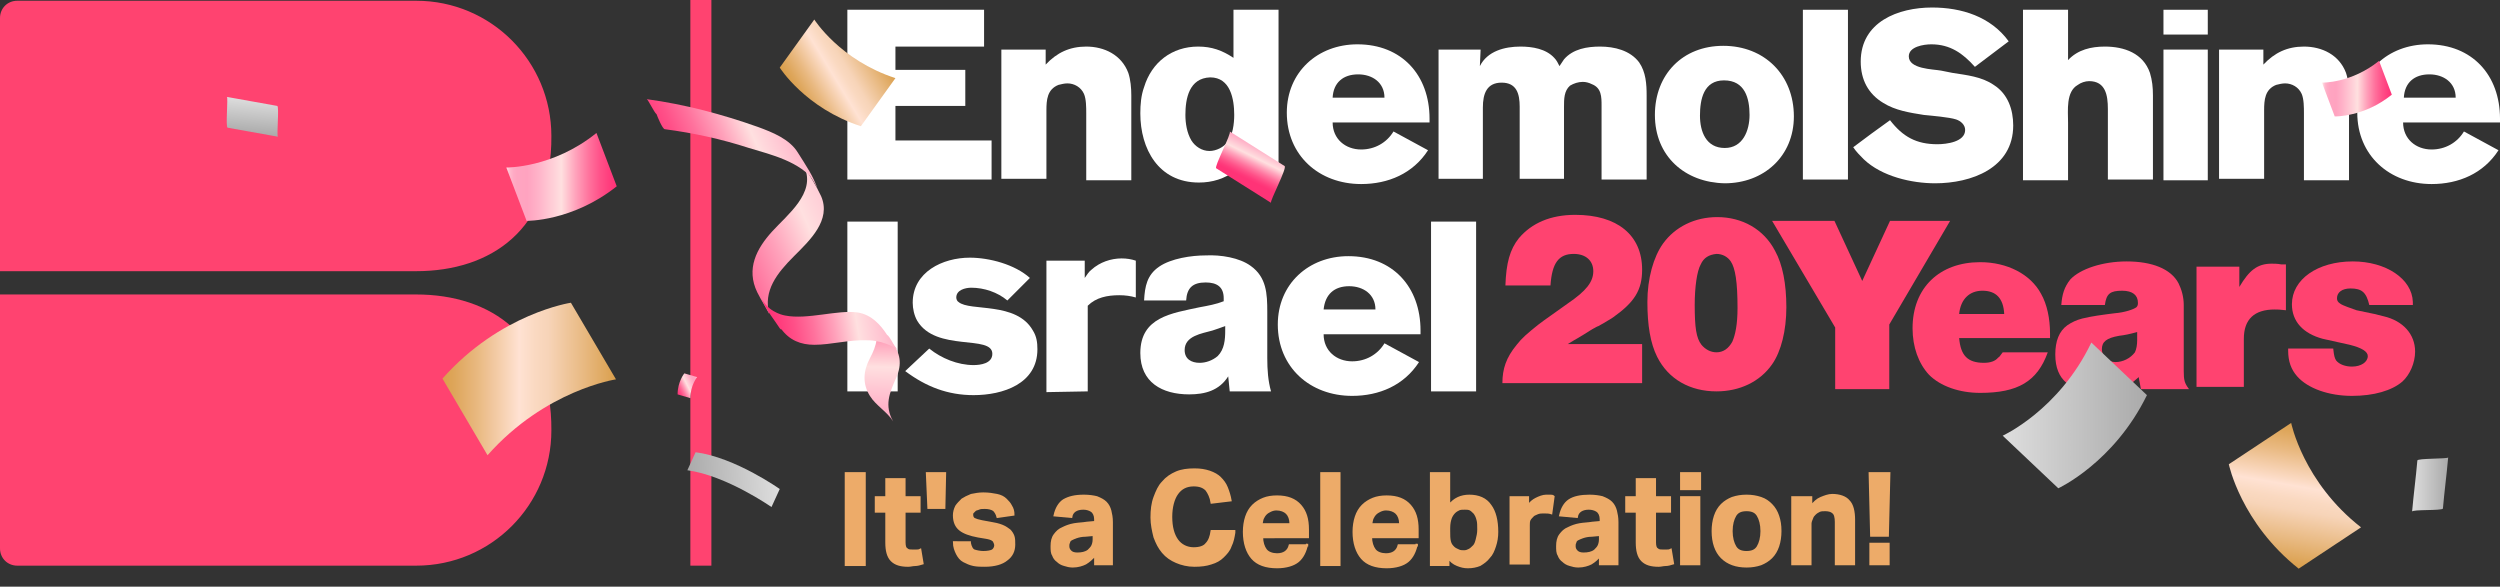 <svg xmlns="http://www.w3.org/2000/svg" xmlns:xlink="http://www.w3.org/1999/xlink" x="0px" y="0px" viewBox="0 0 332.8 78.1" style="enable-background:new 0 0 332.8 78.1;" xml:space="preserve"><rect x="0" y="0" width="332.8" height="78.1" fill="#333333" stroke="none"/><style type="text/css">	.st0{display:none;}	.st1{display:inline;opacity:0.6;stroke:#FFFFFF;stroke-miterlimit:10;}	.st2{fill:#FF4370;}	.st3{fill:#EDAB69;stroke:#EDAB69;stroke-width:0.3;stroke-miterlimit:10;}	.st4{fill:#FFFFFF;}	.st5{fill:url(#SVGID_1_);}	.st6{fill:url(#SVGID_00000127029902295871196500000002254912500928312483_);}	.st7{fill:url(#SVGID_00000133503188506594751620000009868922821071296398_);}	.st8{fill:url(#SVGID_00000158745672435592135420000002451280859677492869_);}	.st9{fill:url(#SVGID_00000163794336582882881700000009065923768063394193_);}	.st10{fill:url(#SVGID_00000109017680147330426080000015211432003442071426_);}	.st11{fill:url(#SVGID_00000027568348774388538880000008170422384218672280_);}	.st12{fill:url(#SVGID_00000098210406417110216520000006134461015487921559_);}	.st13{fill:url(#SVGID_00000016068720596584466810000012437869454812104603_);}	.st14{fill:url(#SVGID_00000029730249056801328880000014593112905095443615_);}	.st15{fill:url(#SVGID_00000065770400967491906680000014376715103086164654_);}	.st16{fill:url(#SVGID_00000014603869203087021490000008906435848100573629_);}	.st17{fill:url(#SVGID_00000044177510774727594080000016187940869568324765_);}	.st18{fill:url(#SVGID_00000128486653044341720060000017522618143971977910_);}	.st19{fill:url(#SVGID_00000119080502662246327580000002545543791673972115_);}</style><g id="Layer_2" class="st0">	<rect x="-117.6" y="-60.9" class="st1" width="568.1" height="198.6"></rect></g><g id="Layer_1">	<g>		<rect x="91.9" class="st2" width="2.8" height="75.3"></rect>		<g>			<g>				<path class="st2" d="M55.4,36.1H0V2.4c0-1.3,1-2.3,2.3-2.3h53.1c10,0,18,8.1,18,18l0,0C73.5,30.5,65.4,36.1,55.4,36.1z"></path>				<path class="st2" d="M55.4,39.2H0V73c0,1.3,1,2.3,2.3,2.3h53.1c10,0,18-8.1,18-18l0,0C73.5,44.8,65.4,39.2,55.4,39.2z"></path>			</g>		</g>		<g>			<g>				<path class="st2" d="M201.9,45.9c0.7-0.9,1.4-1.5,2.9-2.7c0.9-0.7,2.4-1.7,3.9-2.8c2.5-1.7,3.4-2.9,3.4-4.3c0-1.4-1-2.3-2.6-2.3     c-2,0-2.9,1.2-3.1,4.2h-6c0.1-3,0.6-4.8,1.8-6.3c1.7-2,4.2-3.1,7.5-3.1c5.6,0,8.9,2.7,8.9,7.3c0,2.7-1,4.3-3.8,6.3     c-0.4,0.3,0,0-1.3,0.8l-0.7,0.4c-0.3,0.1-0.4,0.2-0.6,0.3c-0.1,0-0.1,0.1-0.2,0.1c-2.2,1.4-2,1.2-3.3,2h9.9v5.2H200     C200,49.1,200.5,47.6,201.9,45.9z"></path>				<path class="st2" d="M236.3,33.4c1,1.8,1.5,4.4,1.5,7.5c0,3.1-0.7,5.9-1.9,7.6c-1.6,2.3-4.3,3.6-7.4,3.6c-3.5,0-6.4-1.6-7.9-4.6     c-0.9-1.8-1.3-4.2-1.3-7.3c0-3.1,0.8-6,2.1-7.8c1.6-2.2,4.2-3.5,7.2-3.5C231.9,28.9,234.8,30.5,236.3,33.4z M226.4,35.2     c-0.5,0.9-0.8,3-0.8,5.4c0,3,0.2,4.4,0.9,5.3c0.5,0.6,1.2,1,2,1c0.9,0,1.6-0.5,2.1-1.4c0.4-0.9,0.7-2.3,0.7-4.5     c0-3.5-0.3-5.3-0.9-6.2c-0.4-0.6-1.1-1-1.9-1C227.5,33.9,226.8,34.3,226.4,35.2z"></path>			</g>			<g>				<path class="st2" d="M247.9,37.4l3.7-8h8l-8.1,13.8v8.6h-7.2v-8.2l-8.4-14.2h8.3L247.9,37.4z"></path>				<path class="st2" d="M263.6,52.3c-2.8,0-5.3-0.9-6.8-2.4c-1.4-1.5-2.2-3.7-2.2-6.2c0-5.4,3.6-8.8,9-8.8c3.6,0,6.7,1.6,8.1,4.2     c0.8,1.4,1.2,3.3,1.2,5.3V45h-12.1c0.2,2.3,1.1,3.3,3.3,3.3c0.8,0,1.5-0.2,1.9-0.7c0.2-0.1,0.2-0.2,0.6-0.7h6     C271.2,50.8,268.6,52.3,263.6,52.3z M263.9,38.7c-1.7,0-2.9,1.1-3.1,3.1h6C266.7,39.7,265.7,38.7,263.9,38.7z"></path>				<path class="st2" d="M283.2,51.3c-0.9,0.6-2.1,0.9-3.6,0.9c-4,0-6-1.6-6-5c0-1.8,0.5-3.1,1.6-3.9c0.6-0.4,1.2-0.7,2-0.9     c1.2-0.3,2.7-0.5,4.3-0.7c1.3-0.1,2.5-0.5,2.9-0.8c0.2-0.2,0.2-0.4,0.2-0.6c0-1-0.7-1.6-2.1-1.6c-1.6,0-2.1,0.4-2.3,1.9h-5.8     c0.1-1.4,0.4-2.4,1.2-3.4c1.3-1.4,4.3-2.4,7.5-2.4c3.4,0,5.9,1,6.9,2.9c0.4,0.8,0.7,1.8,0.7,2.9v8.8c0,1.2,0.1,1.6,0.7,2.4h-6.4     l-0.3-1.6C283.9,50.9,283.7,51.1,283.2,51.3z M282.1,44.7c-1.7,0.3-2.3,0.8-2.3,1.8c0,0.9,0.8,1.7,1.8,1.7c1,0,2-0.5,2.6-1.3     c0.2-0.4,0.3-1,0.3-1.6v-1.1C283.4,44.5,282.9,44.6,282.1,44.7z"></path>				<path class="st2" d="M298.1,35.5v2.7c1.3-2.2,2.4-3.1,4.3-3.1c0.3,0,0.8,0,1.3,0.1l0.2,0l0.2,0l0.2,0v6.1     c-0.8-0.1-1.2-0.1-1.5-0.1c-2.7,0-4.1,1.3-4.1,3.9v6.4h-6.3V35.5H298.1z"></path>				<path class="st2" d="M312.9,38.4c-1.1,0-1.8,0.5-1.8,1.3c0,0.3,0.1,0.5,0.4,0.7c0.4,0.3,1.4,0.6,2.2,0.9l2.4,0.5l1.2,0.3     c2.6,0.6,4.2,2.4,4.2,4.7c0,1.5-0.7,3.1-1.7,4c-1.4,1.2-3.8,1.9-6.7,1.9c-3.1,0-5.9-1-7.3-2.6c-0.8-0.9-1.2-2-1.2-3.4v-0.3h6     c0.1,1,0.2,1.3,0.4,1.6c0.4,0.5,1.2,0.8,2.1,0.8c1.2,0,2.1-0.6,2.1-1.4c0-0.6-0.8-1.1-2.4-1.5c-1.8-0.4-3.1-0.7-3.6-0.8     c-2.6-0.7-4.1-2.3-4.1-4.6c0-3.3,3.4-5.7,8.1-5.7c4.4,0,7.9,2.3,8,5.4v0.4h-5.8C315,38.9,314.4,38.4,312.9,38.4z"></path>			</g>			<g>				<g>					<path class="st3" d="M112.6,63h2.5v12.2h-2.5V63z"></path>					<path class="st3" d="M118,68.1h-1.4v-1.9h1.4v-2.4h2.4v2.4h2v1.9h-2v4.1c0,0.5,0.1,0.8,0.3,0.9c0.2,0.2,0.4,0.2,0.8,0.2      c0.2,0,0.3,0,0.5,0c0.2,0,0.3,0,0.5-0.1l0.3,1.8c-0.3,0.1-0.7,0.2-1,0.2c-0.3,0-0.6,0.1-0.9,0.1c-1,0-1.7-0.2-2.2-0.7      c-0.5-0.5-0.7-1.3-0.7-2.4V68.1z"></path>					<path class="st3" d="M123.4,63h2.4l-0.1,4.6h-2.1L123.4,63z"></path>					<path class="st3" d="M129.1,72.3c0.1,0.5,0.3,0.9,0.6,1s0.8,0.2,1.2,0.2c0.6,0,1-0.1,1.2-0.2c0.2-0.1,0.4-0.4,0.4-0.7      c0-0.2-0.1-0.4-0.2-0.6c-0.2-0.2-0.4-0.3-0.9-0.4l-1.2-0.2c-1.1-0.2-1.9-0.5-2.4-0.9c-0.5-0.4-0.8-1-0.8-1.9      c0-0.4,0.1-0.8,0.3-1.2c0.2-0.3,0.5-0.6,0.8-0.9c0.3-0.2,0.7-0.4,1.2-0.6c0.5-0.1,1-0.2,1.6-0.2c0.7,0,1.3,0.1,1.8,0.2      c0.5,0.1,0.9,0.3,1.2,0.6s0.5,0.5,0.7,0.9c0.2,0.3,0.3,0.7,0.3,1.1l-2.1,0.3c-0.1-0.4-0.3-0.7-0.5-0.9      c-0.3-0.2-0.7-0.3-1.2-0.3c-0.3,0-0.6,0-0.8,0.1c-0.2,0.1-0.4,0.1-0.5,0.2c-0.1,0.1-0.2,0.2-0.3,0.3c-0.1,0.1-0.1,0.2-0.1,0.3      c0,0.3,0.1,0.5,0.3,0.6c0.2,0.1,0.5,0.2,1,0.3l1.1,0.2c0.6,0.1,1.1,0.2,1.6,0.4s0.7,0.4,1,0.6c0.2,0.2,0.4,0.5,0.5,0.8      c0.1,0.3,0.1,0.7,0.1,1.1c0,0.8-0.3,1.5-1,2c-0.6,0.5-1.6,0.8-2.9,0.8c-0.5,0-1,0-1.5-0.1c-0.5-0.1-0.9-0.3-1.3-0.5      c-0.4-0.2-0.7-0.6-0.9-1c-0.2-0.4-0.4-0.9-0.4-1.5H129.1z"></path>					<path class="st3" d="M145.7,74c-0.4,0.4-0.7,0.7-1.2,1c-0.4,0.2-1,0.4-1.7,0.4c-0.4,0-0.8-0.1-1.1-0.2      c-0.4-0.1-0.7-0.3-0.9-0.5c-0.3-0.2-0.5-0.5-0.6-0.8c-0.2-0.3-0.2-0.7-0.2-1.2c0-0.6,0.1-1.1,0.4-1.5c0.3-0.4,0.6-0.7,1.1-0.9      c0.4-0.2,0.9-0.4,1.5-0.5c0.6-0.1,1.1-0.1,1.7-0.2l1.1-0.1v-0.4c0-0.5-0.2-0.9-0.5-1.1c-0.3-0.2-0.7-0.3-1.1-0.3      c-0.9,0-1.5,0.4-1.6,1.1l-2.2-0.2c0.2-0.9,0.6-1.6,1.2-2c0.7-0.4,1.5-0.6,2.7-0.6c0.7,0,1.3,0.1,1.7,0.2      c0.5,0.2,0.9,0.4,1.2,0.7c0.3,0.3,0.5,0.7,0.6,1.1c0.1,0.4,0.2,0.9,0.2,1.5v5.6h-2.2V74z M145.6,71.2l-1.1,0.1      c-0.5,0-0.9,0.1-1.2,0.2c-0.3,0.1-0.5,0.2-0.7,0.3c-0.2,0.1-0.3,0.3-0.3,0.4c-0.1,0.2-0.1,0.3-0.1,0.5c0,0.3,0.1,0.5,0.3,0.7      c0.2,0.2,0.5,0.3,0.9,0.3c0.6,0,1.1-0.1,1.5-0.4c0.2-0.2,0.4-0.4,0.5-0.6c0.1-0.2,0.2-0.5,0.2-0.9V71.2z"></path>					<path class="st3" d="M164.3,70.9c-0.1,0.6-0.2,1.2-0.5,1.8c-0.2,0.6-0.6,1-1,1.4c-0.4,0.4-0.9,0.7-1.6,0.9      c-0.6,0.2-1.3,0.3-2.2,0.3c-0.9,0-1.7-0.2-2.4-0.5c-0.7-0.3-1.3-0.7-1.8-1.3c-0.5-0.6-0.8-1.2-1.1-2c-0.2-0.8-0.4-1.7-0.4-2.6      c0-1,0.1-1.9,0.4-2.7s0.6-1.5,1.1-2c0.5-0.6,1.1-1,1.8-1.3c0.7-0.3,1.5-0.4,2.4-0.4c0.8,0,1.4,0.1,2,0.3      c0.6,0.2,1.1,0.5,1.4,0.8c0.4,0.4,0.7,0.8,0.9,1.3c0.2,0.5,0.4,1.1,0.5,1.7l-2.5,0.3c-0.1-0.7-0.4-1.3-0.7-1.7      c-0.4-0.4-0.9-0.6-1.7-0.6c-1,0-1.7,0.4-2.2,1.1c-0.5,0.7-0.8,1.8-0.8,3.1c0,1.4,0.3,2.4,0.8,3.1s1.3,1.1,2.2,1.1      c0.8,0,1.4-0.2,1.7-0.6c0.4-0.4,0.6-1,0.7-1.7H164.3z"></path>					<path class="st3" d="M174,72.4c-0.2,1-0.6,1.8-1.2,2.3c-0.6,0.5-1.6,0.8-2.8,0.8c-1.5,0-2.6-0.4-3.3-1.2      c-0.7-0.8-1.1-2-1.1-3.5c0-0.7,0.1-1.4,0.3-2c0.2-0.6,0.5-1.1,0.9-1.5c0.4-0.4,0.9-0.7,1.4-0.9c0.5-0.2,1.1-0.3,1.8-0.3      c1.4,0,2.4,0.4,3.1,1.2c0.7,0.8,1,1.8,1,3.2v1H168c0,0.7,0.2,1.3,0.5,1.7c0.3,0.4,0.9,0.6,1.5,0.6c0.9,0,1.5-0.4,1.7-1.2H174z       M171.8,69.7c0-0.6-0.2-1.1-0.5-1.4s-0.8-0.5-1.4-0.5c-0.3,0-0.6,0.1-0.8,0.2s-0.4,0.2-0.6,0.4c-0.2,0.2-0.3,0.4-0.4,0.6      s-0.1,0.5-0.2,0.8H171.8z"></path>					<path class="st3" d="M175.9,63h2.4v12.2h-2.4V63z"></path>					<path class="st3" d="M188.6,72.4c-0.2,1-0.6,1.8-1.2,2.3c-0.6,0.5-1.6,0.8-2.8,0.8c-1.5,0-2.6-0.4-3.3-1.2      c-0.7-0.8-1.1-2-1.1-3.5c0-0.7,0.1-1.4,0.3-2c0.2-0.6,0.5-1.1,0.9-1.5c0.4-0.4,0.9-0.7,1.4-0.9c0.5-0.2,1.1-0.3,1.8-0.3      c1.4,0,2.4,0.4,3.1,1.2c0.7,0.8,1,1.8,1,3.2v1h-6.2c0,0.7,0.2,1.3,0.5,1.7c0.3,0.4,0.9,0.6,1.5,0.6c0.9,0,1.5-0.4,1.7-1.2      H188.6z M186.4,69.7c0-0.6-0.2-1.1-0.5-1.4s-0.8-0.5-1.4-0.5c-0.3,0-0.6,0.1-0.8,0.2s-0.4,0.2-0.6,0.4      c-0.2,0.2-0.3,0.4-0.4,0.6c-0.1,0.2-0.1,0.5-0.2,0.8H186.4z"></path>					<path class="st3" d="M190.5,63h2.4v4.3c0.7-0.9,1.6-1.3,2.7-1.3c1.2,0,2.2,0.4,2.8,1.3c0.6,0.8,0.9,2,0.9,3.5      c0,0.7-0.1,1.3-0.3,1.9c-0.2,0.6-0.4,1.1-0.8,1.5c-0.3,0.4-0.7,0.7-1.2,1c-0.5,0.2-1,0.3-1.6,0.3c-0.5,0-0.9-0.1-1.4-0.3      s-0.9-0.5-1.2-1v1h-2.3V63z M192.9,70.7c0,0.6,0,1,0.1,1.4s0.3,0.6,0.5,0.8c0.2,0.2,0.5,0.3,0.7,0.4c0.2,0.1,0.5,0.1,0.7,0.1      c0.3,0,0.5-0.1,0.7-0.2c0.2-0.1,0.4-0.3,0.6-0.5c0.2-0.2,0.3-0.5,0.4-0.9c0.1-0.4,0.2-0.8,0.2-1.3c0-0.5,0-1-0.1-1.3      c-0.1-0.4-0.2-0.6-0.4-0.9c-0.2-0.2-0.4-0.4-0.6-0.5c-0.2-0.1-0.5-0.1-0.7-0.1c-0.3,0-0.6,0-0.8,0.1c-0.2,0.1-0.4,0.2-0.6,0.4      c-0.2,0.2-0.4,0.5-0.5,0.8c-0.1,0.3-0.2,0.7-0.2,1.3V70.7z"></path>					<path class="st3" d="M201.1,66.2h2.3v1.2c0.3-0.5,0.7-0.8,1.1-1c0.4-0.2,0.9-0.4,1.3-0.4c0.2,0,0.4,0,0.6,0      c0.1,0,0.3,0,0.4,0.1l-0.3,2.2c-0.3-0.1-0.6-0.1-1-0.1c-0.3,0-0.5,0-0.8,0.1c-0.2,0.1-0.5,0.2-0.6,0.3      c-0.2,0.2-0.4,0.4-0.5,0.6c-0.1,0.2-0.1,0.5-0.1,0.7v5.1h-2.4V66.2z"></path>					<path class="st3" d="M213,74c-0.4,0.4-0.7,0.7-1.2,1c-0.4,0.2-1,0.4-1.7,0.4c-0.4,0-0.8-0.1-1.1-0.2c-0.4-0.1-0.7-0.3-0.9-0.5      c-0.3-0.2-0.5-0.5-0.6-0.8c-0.2-0.3-0.2-0.7-0.2-1.2c0-0.6,0.1-1.1,0.4-1.5c0.3-0.4,0.6-0.7,1.1-0.9c0.4-0.2,0.9-0.4,1.5-0.5      c0.6-0.1,1.1-0.1,1.7-0.2l1.1-0.1v-0.4c0-0.5-0.2-0.9-0.5-1.1c-0.3-0.2-0.7-0.3-1.1-0.3c-0.9,0-1.5,0.4-1.6,1.1l-2.2-0.2      c0.2-0.9,0.6-1.6,1.2-2s1.5-0.6,2.7-0.6c0.7,0,1.3,0.1,1.7,0.2c0.5,0.2,0.9,0.4,1.2,0.7c0.3,0.3,0.5,0.7,0.6,1.1      c0.1,0.4,0.2,0.9,0.2,1.5v5.6H213V74z M213,71.2l-1.1,0.1c-0.5,0-0.9,0.1-1.2,0.2c-0.3,0.1-0.5,0.2-0.7,0.3      c-0.2,0.1-0.3,0.3-0.3,0.4c-0.1,0.2-0.1,0.3-0.1,0.5c0,0.3,0.1,0.5,0.3,0.7c0.2,0.2,0.5,0.3,0.9,0.3c0.6,0,1.1-0.1,1.5-0.4      c0.2-0.2,0.4-0.4,0.5-0.6c0.1-0.2,0.2-0.5,0.2-0.9V71.2z"></path>					<path class="st3" d="M217.9,68.1h-1.4v-1.9h1.4v-2.4h2.4v2.4h2v1.9h-2v4.1c0,0.5,0.1,0.8,0.3,0.9c0.2,0.2,0.4,0.2,0.8,0.2      c0.2,0,0.3,0,0.5,0c0.2,0,0.3,0,0.5-0.1l0.3,1.8c-0.3,0.1-0.7,0.2-1,0.2c-0.3,0-0.6,0.1-0.9,0.1c-1,0-1.7-0.2-2.2-0.7      c-0.5-0.5-0.7-1.3-0.7-2.4V68.1z"></path>					<path class="st3" d="M223.8,63h2.5v2.1h-2.5V63z M223.8,66.2h2.4v8.9h-2.4V66.2z"></path>					<path class="st3" d="M232.5,75.4c-1.4,0-2.5-0.4-3.3-1.2c-0.8-0.8-1.2-2-1.2-3.5c0-0.7,0.1-1.4,0.3-2c0.2-0.6,0.5-1.1,0.9-1.5      c0.4-0.4,0.9-0.7,1.4-0.9c0.6-0.2,1.2-0.3,1.9-0.3c0.7,0,1.3,0.1,1.9,0.3c0.6,0.2,1,0.5,1.4,0.9c0.4,0.4,0.7,0.9,0.9,1.5      c0.2,0.6,0.3,1.2,0.3,2c0,0.7-0.1,1.4-0.3,2c-0.2,0.6-0.5,1.1-0.9,1.5c-0.4,0.4-0.9,0.7-1.4,0.9      C233.8,75.3,233.2,75.4,232.5,75.4z M232.5,73.5c0.7,0,1.2-0.2,1.5-0.7c0.3-0.5,0.5-1.2,0.5-2.1c0-0.9-0.2-1.6-0.5-2.1      c-0.3-0.5-0.8-0.7-1.5-0.7c-0.7,0-1.2,0.2-1.5,0.7c-0.3,0.5-0.5,1.2-0.5,2.1c0,0.9,0.2,1.6,0.5,2.1      C231.3,73.3,231.8,73.5,232.5,73.5z"></path>					<path class="st3" d="M238.8,66.2h2.3v1.2c0.4-0.5,0.8-0.9,1.3-1.1c0.5-0.2,1-0.4,1.5-0.4c1,0,1.8,0.3,2.2,0.8      c0.5,0.5,0.7,1.4,0.7,2.5v5.9h-2.4v-5.6c0-0.6-0.1-1.1-0.4-1.3c-0.2-0.2-0.6-0.3-1-0.3c-0.3,0-0.6,0-0.8,0.1      c-0.2,0.1-0.4,0.2-0.6,0.4c-0.2,0.2-0.3,0.3-0.4,0.6c-0.1,0.2-0.2,0.5-0.2,0.7v5.4h-2.4V66.2z"></path>					<path class="st3" d="M248.9,63h2.6l-0.2,8.3h-2.2L248.9,63z M249,72.4h2.4v2.7H249V72.4z"></path>				</g>			</g>		</g>	</g>	<g>		<g>			<path class="st4" d="M112.8,23.9V1.3H131v4.9h-11.8v3.1h9.3v4.8h-9.3v4.6H132v5.2C132,23.9,112.8,23.9,112.8,23.9z"></path>			<path class="st4" d="M144.6,23.9v-8.8c0-0.8,0-1.9-0.3-2.6c-0.4-0.9-1.3-1.4-2.2-1.4c-0.4,0-0.8,0.1-1.2,0.2    c-1.5,0.6-1.6,2-1.6,3.4v9.1h-6V6.6h5.9v2c1.5-1.6,3.2-2.4,5.4-2.4c2.4,0,4.7,1.1,5.6,3.5c0.3,0.9,0.4,2,0.4,3V24h-6V23.9z"></path>			<path class="st4" d="M164.9,23.9l-0.4-1.2c-1.5,1.1-3.1,1.6-4.9,1.6c-5.4,0-7.8-4.5-7.8-9.2c0-1.2,0.1-2.4,0.5-3.5    c1-3.3,3.7-5.4,7.2-5.4c1.8,0,3.2,0.5,4.7,1.5V1.3h6v22.6H164.9z M157.8,15.3c0,1.1,0.2,2.4,0.8,3.4c0.5,0.8,1.4,1.4,2.4,1.4    c0.9,0,1.9-0.5,2.4-1.2c0.7-0.9,0.9-2.4,0.9-3.6c0-2.1-0.5-5-3.2-5C158.3,10.4,157.8,13.1,157.8,15.3z"></path>			<path class="st4" d="M190.1,20c-2,3.1-5.3,4.5-8.9,4.5c-5.6,0-9.9-3.8-9.9-9.5c0-5.4,4.1-9.1,9.4-9.1c5.9,0,9.6,4.1,9.6,9.9v0.5    h-12.9c0,2.2,1.7,3.6,3.8,3.6c1.8,0,3.4-0.9,4.3-2.4L190.1,20z M177.4,13h6.9c0-2-1.6-3.1-3.5-3.1C178.8,9.9,177.5,11,177.4,13z"></path>			<path class="st4" d="M213.2,23.9v-9.8c0-1.2,0-2.4-1.3-2.9c-0.4-0.2-0.8-0.3-1.2-0.3c-0.6,0-1.2,0.2-1.7,0.5    c-0.8,0.7-0.8,1.8-0.8,2.8v9.6h-5.9v-9.6c0-1.7-0.4-3.2-2.4-3.2s-2.5,1.5-2.5,3.3v9.5h-5.9V6.6h5.6L197,8.8c1-2,3.3-2.6,5.4-2.6    c1.6,0,3.4,0.3,4.5,1.5c0.3,0.3,0.5,0.7,0.7,1.1c0.2-0.3,0.4-0.6,0.6-0.9c1.2-1.4,3.1-1.7,4.8-1.7c1.9,0,4,0.5,5.2,2.1    c0.9,1.3,1,2.9,1,4.4v11.2H213.2z"></path>			<path class="st4" d="M220.3,15.3c0-5.4,3.7-9.2,9.1-9.2c5.5,0,9.4,3.9,9.4,9.4c0,5.3-4,8.9-9.2,8.9    C224.3,24.3,220.3,20.8,220.3,15.3z M226.3,15.4c0,2.1,0.8,4.3,3.3,4.3c2.4,0,3.3-2.3,3.3-4.4c0-2.2-0.6-4.6-3.4-4.6    C226.8,10.7,226.3,13.2,226.3,15.4z"></path>			<path class="st4" d="M240,23.9V1.3h6v22.6H240z"></path>			<path class="st4" d="M248.1,21.2c-0.5-0.5-1-1-1.4-1.6c1.6-1.2,3.2-2.4,4.9-3.6c1.7,2.2,3.5,3.2,6.3,3.2c1.2,0,3.7-0.3,3.7-1.9    c0-0.7-0.6-1.2-1.2-1.4c-0.9-0.3-3.3-0.5-4.3-0.6c-1.9-0.3-3.8-0.6-5.4-1.6c-2-1.2-3-3.1-3-5.5c0-5.3,5-7.2,9.5-7.2    c3.9,0,7.8,1.2,10.2,4.5l-4.5,3.4c-1.6-1.8-3.3-3-5.8-3c-1,0-3,0.3-3,1.6c0,1.7,3.2,1.7,4.3,1.9l1.5,0.3c1.9,0.3,3.9,0.5,5.5,1.6    c1.9,1.2,2.6,3.3,2.6,5.4c0,5.7-5.6,7.7-10.4,7.7C254.5,24.4,250.5,23.5,248.1,21.2z"></path>			<path class="st4" d="M280.6,23.9v-9.4c0-1.8-0.3-3.7-2.5-3.7c-0.5,0-1.1,0.2-1.5,0.5c-1.6,0.9-1.3,3.4-1.3,5V24h-6V1.3h6V8    c1.3-1.4,3.1-1.8,4.9-1.8c2.6,0,5.1,0.9,6,3.5c0.3,1,0.4,1.9,0.4,3v11.2H280.6z"></path>			<path class="st4" d="M288,1.3h5.9v3.3H288V1.3z M288,6.6h5.9V24H288V6.6z"></path>			<path class="st4" d="M306.7,23.9v-8.8c0-0.8,0-1.9-0.3-2.6c-0.4-0.9-1.3-1.4-2.2-1.4c-0.4,0-0.8,0.1-1.2,0.2    c-1.5,0.6-1.6,2-1.6,3.4v9.1h-6V6.6h5.9v2c1.5-1.6,3.2-2.4,5.4-2.4c2.4,0,4.7,1.1,5.6,3.5c0.3,0.9,0.4,2,0.4,3V24h-6V23.9z"></path>			<path class="st4" d="M332.6,20c-2,3.1-5.3,4.5-8.9,4.5c-5.6,0-9.9-3.8-9.9-9.5c0-5.4,4.1-9.1,9.4-9.1c5.9,0,9.6,4.1,9.6,9.9v0.5    h-12.9c0,2.2,1.7,3.6,3.8,3.6c1.8,0,3.4-0.9,4.3-2.4L332.6,20z M320,13h6.9c0-2-1.6-3.1-3.5-3.1C321.4,9.9,320.1,11,320,13z"></path>		</g>		<g>			<path class="st4" d="M112.8,52.1V29.5h6.7v22.6H112.8z"></path>			<path class="st4" d="M123.7,46.4c1.6,1.3,3.8,2.2,5.9,2.2c0.9,0,2.5-0.2,2.5-1.5c0-2.6-7.5-0.2-10-4.4c-0.4-0.7-0.6-1.6-0.6-2.4    c0-4.1,4-6,7.6-6c2.6,0,6,0.9,8,2.7l-3,3c-1.3-1.1-3.1-1.7-4.8-1.7c-0.8,0-2,0.3-2,1.3c0,0.2,0.1,0.5,0.3,0.6    c1.5,1.3,7.7-0.1,9.9,3.8c0.5,0.8,0.6,1.6,0.6,2.5c0,4.6-4.6,6.1-8.5,6.1c-3.4,0-6.3-1.1-9.1-3.2L123.7,46.4z"></path>			<path class="st4" d="M139.3,52.2V34.7h5.1V37c0.3-0.4,0.5-0.8,0.9-1.1c1.1-1,2.6-1.5,4-1.5c0.7,0,1.3,0.1,1.9,0.3v4.9    c-0.7-0.2-1.4-0.3-2.2-0.3c-1.6,0-3.1,0.3-4.2,1.4v11.4L139.3,52.2L139.3,52.2z"></path>			<path class="st4" d="M166.5,35.4c2.1,1.5,2.2,3.7,2.2,6.1v6.2c0,1.5,0.1,3,0.5,4.4h-5.5l-0.2-2c-1.2,1.9-3.1,2.4-5.2,2.4    c-3.6,0-6.5-1.6-6.5-5.5c0-4.8,4.2-5.3,7.9-6.1c1.1-0.2,2.2-0.4,3.2-0.8v-0.4c0-1.5-0.9-2.1-2.4-2.1c-1.7,0-2.5,0.7-2.6,2.4h-5.6    c0.1-1.9,0.4-3.4,2-4.5s4.3-1.5,6.2-1.5C162.5,33.9,165,34.3,166.5,35.4z M162.1,47.4c0.9-0.9,1-2.2,1-3.4c0-0.2,0-0.4,0-0.6    c-0.5,0.2-1.1,0.4-1.7,0.6c-1.4,0.4-3.7,0.7-3.7,2.6c0,1.2,0.9,1.7,2,1.7C160.5,48.3,161.4,48,162.1,47.4z"></path>			<path class="st4" d="M188.9,48.2c-2,3.1-5.3,4.5-8.9,4.5c-5.6,0-9.9-3.8-9.9-9.5c0-5.4,4.1-9.1,9.4-9.1c5.9,0,9.6,4.1,9.6,9.9    v0.5h-12.9c0,2.2,1.7,3.6,3.8,3.6c1.8,0,3.4-0.9,4.3-2.4L188.9,48.2z M176.2,41.2h6.9c0-2-1.6-3.1-3.5-3.1    C177.6,38.1,176.4,39.2,176.2,41.2z"></path>			<path class="st4" d="M190.5,52.1V29.5h6v22.6H190.5z"></path>		</g>	</g>			<linearGradient id="SVGID_1_" gradientUnits="userSpaceOnUse" x1="105.731" y1="9.809" x2="118.175" y2="9.809" gradientTransform="matrix(0.855 -0.519 0.519 0.855 10.76 59.382)">		<stop offset="0" style="stop-color:#DA9F4C"></stop>		<stop offset="6.983931e-02" style="stop-color:#DEA65B"></stop>		<stop offset="0.203" style="stop-color:#E9B981"></stop>		<stop offset="0.386" style="stop-color:#FAD8BF"></stop>		<stop offset="0.441" style="stop-color:#FFE2D3"></stop>		<stop offset="0.534" style="stop-color:#FAD9C1"></stop>		<stop offset="0.608" style="stop-color:#F7D4B8"></stop>		<stop offset="0.814" style="stop-color:#E8B981"></stop>		<stop offset="1" style="stop-color:#DA9F4C"></stop>	</linearGradient>	<path class="st5" d="M114.6,16.8c-7.4-2.4-10.8-7.8-10.8-7.8l4.6-6.4c0,0,3.4,5.4,10.8,7.8L114.6,16.8z"></path>			<linearGradient id="SVGID_00000052086666328254477610000002310061124373975458_" gradientUnits="userSpaceOnUse" x1="1242.773" y1="473.494" x2="1254.883" y2="473.494" gradientTransform="matrix(-0.998 6.394633e-02 -6.394633e-02 -0.998 1374.252 456.529)">		<stop offset="0" style="stop-color:#DEDEDE"></stop>		<stop offset="1" style="stop-color:#AAAAAA"></stop>	</linearGradient>	<path style="fill:url(#SVGID_00000052086666328254477610000002310061124373975458_);" d="M92.6,60.2c5.3,0.7,11.2,4.9,11.2,4.9  l-1.1,2.4c0,0-6-4.2-11.2-4.9L92.6,60.2z"></path>			<linearGradient id="SVGID_00000008126732464923093190000017211735579785181608_" gradientUnits="userSpaceOnUse" x1="67.306" y1="23.5" x2="82.054" y2="23.5">		<stop offset="9.983022e-04" style="stop-color:#FFE8E8"></stop>		<stop offset="7.039753e-03" style="stop-color:#FFDEE2"></stop>		<stop offset="2.374462e-02" style="stop-color:#FFC8D6"></stop>		<stop offset="4.346599e-02" style="stop-color:#FFB7CC"></stop>		<stop offset="6.786028e-02" style="stop-color:#FFACC5"></stop>		<stop offset="0.102" style="stop-color:#FFA5C1"></stop>		<stop offset="0.197" style="stop-color:#FFA3C0"></stop>		<stop offset="0.29" style="stop-color:#FFB2C8"></stop>		<stop offset="0.468" style="stop-color:#FFD8DC"></stop>		<stop offset="0.502" style="stop-color:#FFE0E0"></stop>		<stop offset="0.504" style="stop-color:#FFDFDF"></stop>		<stop offset="0.634" style="stop-color:#FFA2BB"></stop>		<stop offset="0.753" style="stop-color:#FF729D"></stop>		<stop offset="0.858" style="stop-color:#FF5088"></stop>		<stop offset="0.944" style="stop-color:#FF3B7C"></stop>		<stop offset="1" style="stop-color:#FF3377"></stop>	</linearGradient>	<path style="fill:url(#SVGID_00000008126732464923093190000017211735579785181608_);" d="M82.1,24.8c-5.9,4.7-12,4.6-12,4.6  l-2.7-7.1c0,0,6.2,0.1,12-4.6L82.1,24.8z"></path>			<linearGradient id="SVGID_00000153670662058364793340000010530349827391262113_" gradientUnits="userSpaceOnUse" x1="309.154" y1="11.8" x2="318.446" y2="11.8">		<stop offset="9.983022e-04" style="stop-color:#FFE8E8"></stop>		<stop offset="7.039753e-03" style="stop-color:#FFDEE2"></stop>		<stop offset="2.374462e-02" style="stop-color:#FFC8D6"></stop>		<stop offset="4.346599e-02" style="stop-color:#FFB7CC"></stop>		<stop offset="6.786028e-02" style="stop-color:#FFACC5"></stop>		<stop offset="0.102" style="stop-color:#FFA5C1"></stop>		<stop offset="0.197" style="stop-color:#FFA3C0"></stop>		<stop offset="0.29" style="stop-color:#FFB2C8"></stop>		<stop offset="0.468" style="stop-color:#FFD8DC"></stop>		<stop offset="0.502" style="stop-color:#FFE0E0"></stop>		<stop offset="0.504" style="stop-color:#FFDFDF"></stop>		<stop offset="0.634" style="stop-color:#FFA2BB"></stop>		<stop offset="0.753" style="stop-color:#FF729D"></stop>		<stop offset="0.858" style="stop-color:#FF5088"></stop>		<stop offset="0.944" style="stop-color:#FF3B7C"></stop>		<stop offset="1" style="stop-color:#FF3377"></stop>	</linearGradient>	<path style="fill:url(#SVGID_00000153670662058364793340000010530349827391262113_);" d="M318.4,12.6c-3.7,3-7.6,2.9-7.6,2.9  l-1.7-4.5c0,0,3.9,0.1,7.6-2.9L318.4,12.6z"></path>			<linearGradient id="SVGID_00000077296060923981915910000000391513827945863097_" gradientUnits="userSpaceOnUse" x1="333.332" y1="59.51" x2="352.348" y2="59.51" gradientTransform="matrix(-0.17 0.985 -0.985 -0.17 422.39 -261.776)">		<stop offset="0" style="stop-color:#DA9F4C"></stop>		<stop offset="6.983931e-02" style="stop-color:#DEA65B"></stop>		<stop offset="0.203" style="stop-color:#E9B981"></stop>		<stop offset="0.386" style="stop-color:#FAD8BF"></stop>		<stop offset="0.441" style="stop-color:#FFE2D3"></stop>		<stop offset="0.534" style="stop-color:#FAD9C1"></stop>		<stop offset="0.608" style="stop-color:#F7D4B8"></stop>		<stop offset="0.814" style="stop-color:#E8B981"></stop>		<stop offset="1" style="stop-color:#DA9F4C"></stop>	</linearGradient>	<path style="fill:url(#SVGID_00000077296060923981915910000000391513827945863097_);" d="M306,75.7c-7.7-6.1-9.3-13.9-9.3-13.9  l8.3-5.5c0,0,1.6,7.9,9.3,13.9L306,75.7z"></path>			<linearGradient id="SVGID_00000058562793203804061110000009445487214468927370_" gradientUnits="userSpaceOnUse" x1="266.588" y1="55.325" x2="285.768" y2="55.325">		<stop offset="0" style="stop-color:#DEDEDE"></stop>		<stop offset="1" style="stop-color:#AAAAAA"></stop>	</linearGradient>	<path style="fill:url(#SVGID_00000058562793203804061110000009445487214468927370_);" d="M285.8,52.6C281.4,61.6,274,65,274,65  l-7.4-7c0,0,7.5-3.4,11.8-12.4L285.8,52.6z"></path>			<linearGradient id="SVGID_00000029040467545765929450000018246458844164106662_" gradientUnits="userSpaceOnUse" x1="321.051" y1="64.472" x2="325.849" y2="64.472">		<stop offset="0" style="stop-color:#DEDEDE"></stop>		<stop offset="1" style="stop-color:#AAAAAA"></stop>	</linearGradient>	<path style="fill:url(#SVGID_00000029040467545765929450000018246458844164106662_);" d="M321.8,61.3c-0.2,2.3-0.5,4.5-0.7,6.8  c0-0.3,4-0.1,4.1-0.4c0.2-2.3,0.5-4.5,0.7-6.8C325.8,61.1,321.8,61,321.8,61.3L321.8,61.3z"></path>			<linearGradient id="SVGID_00000008107845154891471640000007177074548580000137_" gradientUnits="userSpaceOnUse" x1="37.202" y1="10.934" x2="42" y2="10.934" gradientTransform="matrix(-7.698017e-02 0.997 -0.997 -7.698017e-02 47.578 -23.146)">		<stop offset="0" style="stop-color:#DEDEDE"></stop>		<stop offset="1" style="stop-color:#AAAAAA"></stop>	</linearGradient>	<path style="fill:url(#SVGID_00000008107845154891471640000007177074548580000137_);" d="M36.9,14.1c-2.2-0.4-4.5-0.8-6.7-1.2  c0.2,0-0.2,4,0.1,4.1c2.2,0.4,4.5,0.8,6.7,1.2C36.8,18.1,37.2,14.1,36.9,14.1L36.9,14.1z"></path>			<linearGradient id="SVGID_00000056421583681502638690000017922043440159633080_" gradientUnits="userSpaceOnUse" x1="58.392" y1="-111.294" x2="67.074" y2="-111.294" gradientTransform="matrix(-0.307 0.629 -0.628 -0.312 116.388 -53.234)">		<stop offset="9.983022e-04" style="stop-color:#FFE8E8"></stop>		<stop offset="7.039753e-03" style="stop-color:#FFDEE2"></stop>		<stop offset="2.374462e-02" style="stop-color:#FFC8D6"></stop>		<stop offset="4.346599e-02" style="stop-color:#FFB7CC"></stop>		<stop offset="6.786028e-02" style="stop-color:#FFACC5"></stop>		<stop offset="0.102" style="stop-color:#FFA5C1"></stop>		<stop offset="0.197" style="stop-color:#FFA3C0"></stop>		<stop offset="0.29" style="stop-color:#FFB2C8"></stop>		<stop offset="0.468" style="stop-color:#FFD8DC"></stop>		<stop offset="0.502" style="stop-color:#FFE0E0"></stop>		<stop offset="0.504" style="stop-color:#FFDFDF"></stop>		<stop offset="0.634" style="stop-color:#FFA2BB"></stop>		<stop offset="0.753" style="stop-color:#FF729D"></stop>		<stop offset="0.858" style="stop-color:#FF5088"></stop>		<stop offset="0.944" style="stop-color:#FF3B7C"></stop>		<stop offset="1" style="stop-color:#FF3377"></stop>	</linearGradient>	<path style="fill:url(#SVGID_00000056421583681502638690000017922043440159633080_);" d="M171,22.1c-2.4-1.5-4.9-3.1-7.3-4.6  c0.3,0.2-2.1,4.7-1.8,4.9c2.4,1.5,4.9,3.1,7.3,4.6C169,26.8,171.4,22.3,171,22.1L171,22.1z"></path>	<g>					<linearGradient id="SVGID_00000029752636553747952610000008947794315389577098_" gradientUnits="userSpaceOnUse" x1="5825.81" y1="3088.789" x2="5829.169" y2="3088.789" gradientTransform="matrix(-0.894 0.448 -0.448 -0.894 6685.034 201.97)">			<stop offset="9.983022e-04" style="stop-color:#FFE8E8"></stop>			<stop offset="7.039753e-03" style="stop-color:#FFDEE2"></stop>			<stop offset="2.374462e-02" style="stop-color:#FFC8D6"></stop>			<stop offset="4.346599e-02" style="stop-color:#FFB7CC"></stop>			<stop offset="6.786028e-02" style="stop-color:#FFACC5"></stop>			<stop offset="0.102" style="stop-color:#FFA5C1"></stop>			<stop offset="0.197" style="stop-color:#FFA3C0"></stop>			<stop offset="0.29" style="stop-color:#FFB2C8"></stop>			<stop offset="0.468" style="stop-color:#FFD8DC"></stop>			<stop offset="0.502" style="stop-color:#FFE0E0"></stop>			<stop offset="0.504" style="stop-color:#FFDFDF"></stop>			<stop offset="0.634" style="stop-color:#FFA2BB"></stop>			<stop offset="0.753" style="stop-color:#FF729D"></stop>			<stop offset="0.858" style="stop-color:#FF5088"></stop>			<stop offset="0.944" style="stop-color:#FF3B7C"></stop>			<stop offset="1" style="stop-color:#FF3377"></stop>		</linearGradient>		<path style="fill:url(#SVGID_00000029752636553747952610000008947794315389577098_);" d="M90.2,52.5c0-1.7,0.9-2.8,0.9-2.8   l1.7,0.5c0,0-0.9,1.1-0.9,2.8L90.2,52.5z"></path>					<linearGradient id="SVGID_00000128462623262152992050000005909570901742215344_" gradientUnits="userSpaceOnUse" x1="5360.347" y1="-156.4" x2="5398.418" y2="-156.4" gradientTransform="matrix(-0.914 0.405 0.405 0.914 5089.292 -2002.246)">			<stop offset="9.983022e-04" style="stop-color:#FFE8E8"></stop>			<stop offset="7.039753e-03" style="stop-color:#FFDEE2"></stop>			<stop offset="2.374462e-02" style="stop-color:#FFC8D6"></stop>			<stop offset="4.346599e-02" style="stop-color:#FFB7CC"></stop>			<stop offset="6.786028e-02" style="stop-color:#FFACC5"></stop>			<stop offset="0.102" style="stop-color:#FFA5C1"></stop>			<stop offset="0.197" style="stop-color:#FFA3C0"></stop>			<stop offset="0.29" style="stop-color:#FFB2C8"></stop>			<stop offset="0.468" style="stop-color:#FFD8DC"></stop>			<stop offset="0.502" style="stop-color:#FFE0E0"></stop>			<stop offset="0.504" style="stop-color:#FFDFDF"></stop>			<stop offset="0.634" style="stop-color:#FFA2BB"></stop>			<stop offset="0.753" style="stop-color:#FF729D"></stop>			<stop offset="0.858" style="stop-color:#FF5088"></stop>			<stop offset="0.944" style="stop-color:#FF3B7C"></stop>			<stop offset="1" style="stop-color:#FF3377"></stop>		</linearGradient>		<path style="fill:url(#SVGID_00000128462623262152992050000005909570901742215344_);" d="M109.3,26.1c1.4,3.2-1.5,5.9-3.6,8   c-2.3,2.3-4.1,4.6-3.3,7.7c-0.5-1-1-1.7-1.6-2.9c-1.5-3.1-0.1-5.8,2-8.1c2-2.2,5.8-5.1,4.3-8.5C107.7,23.2,108.7,24.8,109.3,26.1   L109.3,26.1z"></path>					<linearGradient id="SVGID_00000113317230754120050010000002069172639712702348_" gradientUnits="userSpaceOnUse" x1="5368.047" y1="-170.929" x2="5394.545" y2="-170.929" gradientTransform="matrix(-0.914 0.405 0.405 0.914 5089.292 -2002.246)">			<stop offset="9.983022e-04" style="stop-color:#FFE8E8"></stop>			<stop offset="7.039753e-03" style="stop-color:#FFDEE2"></stop>			<stop offset="2.374462e-02" style="stop-color:#FFC8D6"></stop>			<stop offset="4.346599e-02" style="stop-color:#FFB7CC"></stop>			<stop offset="6.786028e-02" style="stop-color:#FFACC5"></stop>			<stop offset="0.102" style="stop-color:#FFA5C1"></stop>			<stop offset="0.197" style="stop-color:#FFA3C0"></stop>			<stop offset="0.29" style="stop-color:#FFB2C8"></stop>			<stop offset="0.468" style="stop-color:#FFD8DC"></stop>			<stop offset="0.502" style="stop-color:#FFE0E0"></stop>			<stop offset="0.504" style="stop-color:#FFDFDF"></stop>			<stop offset="0.634" style="stop-color:#FFA2BB"></stop>			<stop offset="0.753" style="stop-color:#FF729D"></stop>			<stop offset="0.858" style="stop-color:#FF5088"></stop>			<stop offset="0.944" style="stop-color:#FF3B7C"></stop>			<stop offset="1" style="stop-color:#FF3377"></stop>		</linearGradient>		<path style="fill:url(#SVGID_00000113317230754120050010000002069172639712702348_);" d="M86.1,13.2c5.1,0.7,10,2,14.8,3.7   c1.9,0.7,4.2,1.6,5.3,3.4c1,1.6,2.2,3.3,2.7,5.1c-0.4-1.4-1.8-2.6-2.2-4c-0.1-0.3-0.2-0.6-0.3-0.8c0.7,1.2,1.4,2.5,2.1,3.7   c-0.1-0.1-0.1-0.3-0.2-0.4c0.1,0.1,0.1,0.2,0.2,0.3c-2-2.7-5.8-3.6-8.8-4.5c-3.7-1.2-7.4-2-11.2-2.5c-0.3,0-1-1.7-1.1-2   C87.1,15,86.3,13.3,86.1,13.2L86.1,13.2z"></path>					<linearGradient id="SVGID_00000121962271165612234940000007987882062561519260_" gradientUnits="userSpaceOnUse" x1="5381.073" y1="-126.154" x2="5370.106" y2="-149.306" gradientTransform="matrix(-0.914 0.405 0.405 0.914 5089.292 -2002.246)">			<stop offset="9.983022e-04" style="stop-color:#FFE8E8"></stop>			<stop offset="7.039753e-03" style="stop-color:#FFDEE2"></stop>			<stop offset="2.374462e-02" style="stop-color:#FFC8D6"></stop>			<stop offset="4.346599e-02" style="stop-color:#FFB7CC"></stop>			<stop offset="6.786028e-02" style="stop-color:#FFACC5"></stop>			<stop offset="0.102" style="stop-color:#FFA5C1"></stop>			<stop offset="0.197" style="stop-color:#FFA3C0"></stop>			<stop offset="0.29" style="stop-color:#FFB2C8"></stop>			<stop offset="0.468" style="stop-color:#FFD8DC"></stop>			<stop offset="0.502" style="stop-color:#FFE0E0"></stop>			<stop offset="0.504" style="stop-color:#FFDFDF"></stop>			<stop offset="0.634" style="stop-color:#FFA2BB"></stop>			<stop offset="0.753" style="stop-color:#FF729D"></stop>			<stop offset="0.858" style="stop-color:#FF5088"></stop>			<stop offset="0.944" style="stop-color:#FF3B7C"></stop>			<stop offset="1" style="stop-color:#FF3377"></stop>		</linearGradient>		<path style="fill:url(#SVGID_00000121962271165612234940000007987882062561519260_);" d="M118.6,45.5c1.3,1.4,1.5,3,0.7,4.8   c-0.9,2-1.6,3.7-0.4,5.8c-0.8-1.3-2.3-2.1-3.1-3.4c-1-1.6-0.9-3.3,0-5c0.9-1.7,1.4-3.3,0.2-5c0.1,0.1,0.1,0.2,0.2,0.2   c-0.1-0.1-0.2-0.2-0.3-0.3c-0.6-0.6,0.5,0.5,0.6,0.6C117.2,43.9,117.9,44.7,118.6,45.5L118.6,45.5z"></path>					<linearGradient id="SVGID_00000114760570150555804780000002822194870326286737_" gradientUnits="userSpaceOnUse" x1="5368.096" y1="-140.614" x2="5390.474" y2="-146.448" gradientTransform="matrix(-0.914 0.405 0.405 0.914 5089.292 -2002.246)">			<stop offset="9.983022e-04" style="stop-color:#FFE8E8"></stop>			<stop offset="7.039753e-03" style="stop-color:#FFDEE2"></stop>			<stop offset="2.374462e-02" style="stop-color:#FFC8D6"></stop>			<stop offset="4.346599e-02" style="stop-color:#FFB7CC"></stop>			<stop offset="6.786028e-02" style="stop-color:#FFACC5"></stop>			<stop offset="0.102" style="stop-color:#FFA5C1"></stop>			<stop offset="0.197" style="stop-color:#FFA3C0"></stop>			<stop offset="0.29" style="stop-color:#FFB2C8"></stop>			<stop offset="0.468" style="stop-color:#FFD8DC"></stop>			<stop offset="0.502" style="stop-color:#FFE0E0"></stop>			<stop offset="0.504" style="stop-color:#FFDFDF"></stop>			<stop offset="0.634" style="stop-color:#FFA2BB"></stop>			<stop offset="0.753" style="stop-color:#FF729D"></stop>			<stop offset="0.858" style="stop-color:#FF5088"></stop>			<stop offset="0.944" style="stop-color:#FF3B7C"></stop>			<stop offset="1" style="stop-color:#FF3377"></stop>		</linearGradient>		<path style="fill:url(#SVGID_00000114760570150555804780000002822194870326286737_);" d="M101.6,40.1c1,1.6,2.9,1.9,2.9,1.9l0,0   c3,0.6,7-0.8,9.7-0.4c1.8,0.3,3,1.6,3.9,3c0.1,0,0.4,0.4,0.9,1.3c0.1,0.2,0.3,0.4,0.4,0.6c-1.9-1.3-4-1.2-4-1.2l0,0   c-2.3-0.1-4.8,0.6-7,0.6c-1.8,0-3.3-0.6-4.4-2.1c0,0,0,0,0,0.1c0,0-0.1-0.1-0.1-0.1c0,0-0.1-0.1-0.1-0.1c-0.7-1.1-1.8-2.4-2.3-3.7   C101.5,39.9,101.6,40,101.6,40.1z"></path>	</g>			<linearGradient id="SVGID_00000085944346315189114350000006296455782539636394_" gradientUnits="userSpaceOnUse" x1="58.907" y1="50.391" x2="82.054" y2="50.391">		<stop offset="0" style="stop-color:#DA9F4C"></stop>		<stop offset="6.983931e-02" style="stop-color:#DEA65B"></stop>		<stop offset="0.203" style="stop-color:#E9B981"></stop>		<stop offset="0.386" style="stop-color:#FAD8BF"></stop>		<stop offset="0.441" style="stop-color:#FFE2D3"></stop>		<stop offset="0.534" style="stop-color:#FAD9C1"></stop>		<stop offset="0.608" style="stop-color:#F7D4B8"></stop>		<stop offset="0.814" style="stop-color:#E8B981"></stop>		<stop offset="1" style="stop-color:#DA9F4C"></stop>	</linearGradient>	<path style="fill:url(#SVGID_00000085944346315189114350000006296455782539636394_);" d="M58.9,50.4c7.7-8.7,17.1-10.1,17.1-10.1  l6,10.2c0,0-9.4,1.4-17.1,10.1L58.9,50.4z"></path></g></svg>